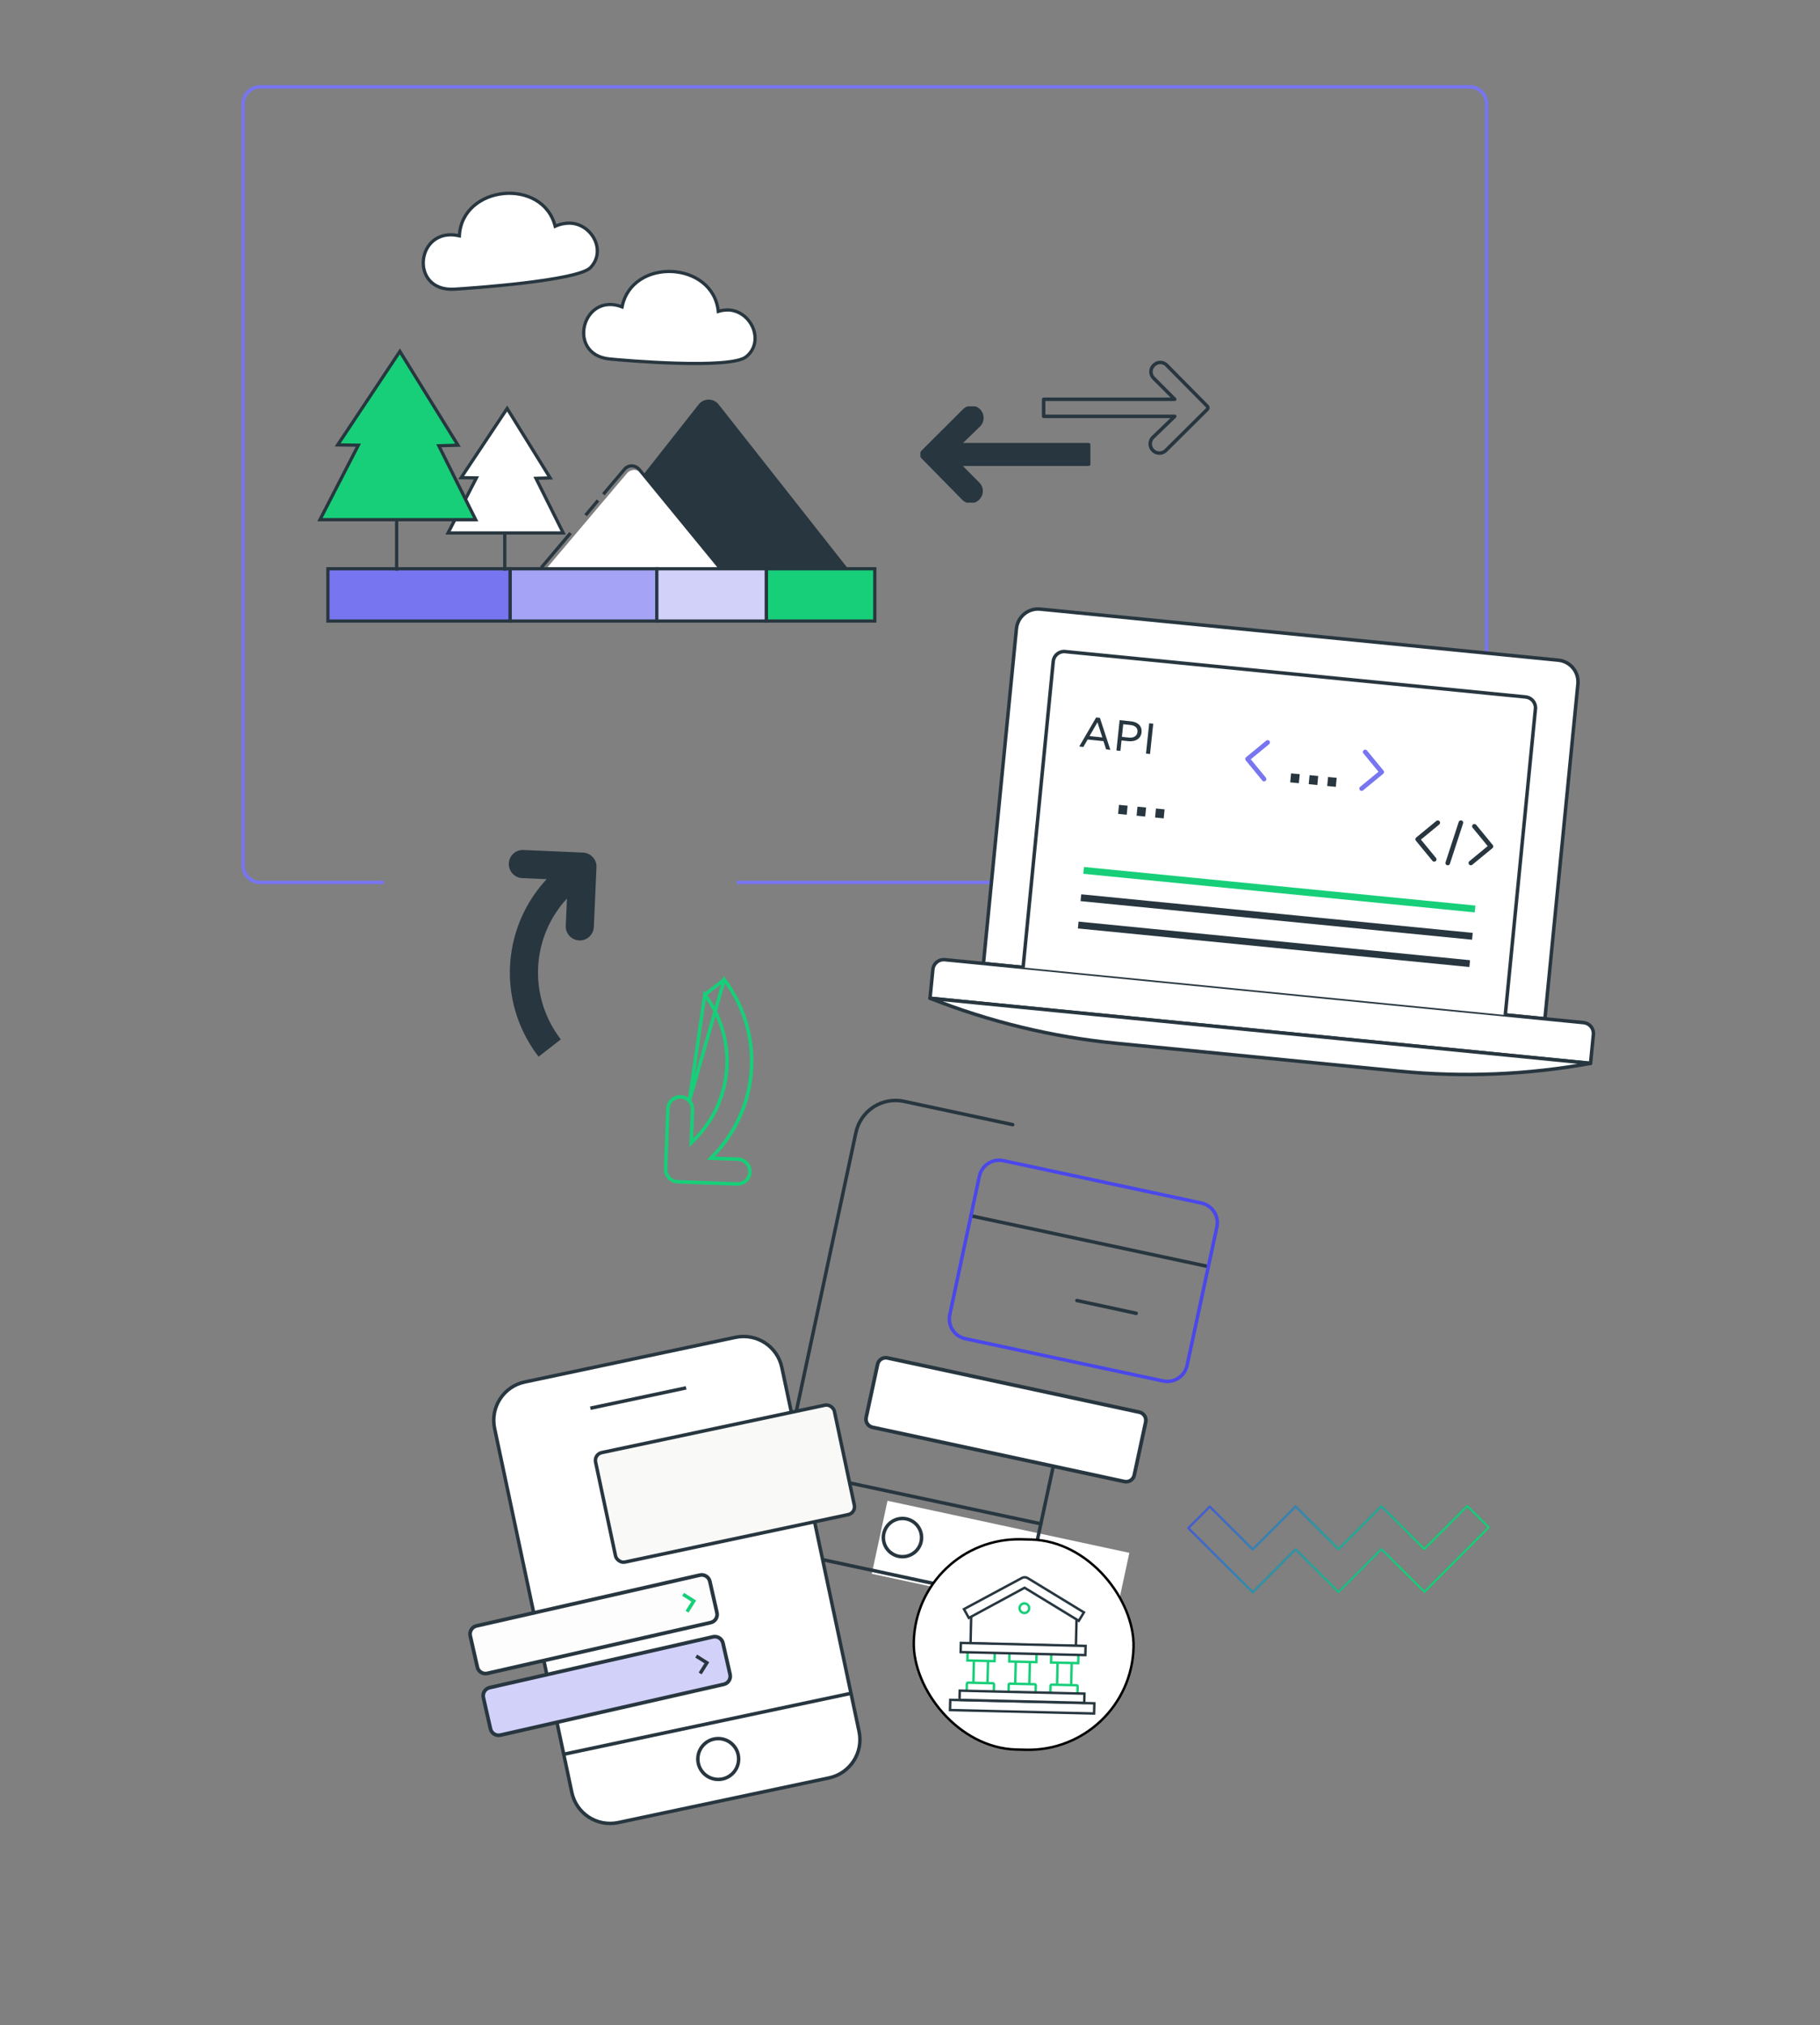 <svg width="524" height="583" viewBox="0 0 524 583" fill="none" xmlns="http://www.w3.org/2000/svg">
<rect x="0" y="0" width="524" height="583" fill="#808080" stroke="none"/>
<g clip-path="url(#clip0_2063_47923)">
<path d="M206.498 116.656L243.219 163.262H164.831L201.56 116.656L201.56 116.655C202.129 115.929 203.079 115.491 204.025 115.499V115.499H204.029C204.98 115.499 205.93 115.931 206.498 116.655L206.498 116.656Z" fill="#27363F" stroke="#27363F" stroke-width="0.928"/>
<path d="M207.786 164.375L184.739 136.253C184.216 135.652 183.466 135.285 182.673 135.251C181.862 135.233 181.077 135.582 180.545 136.201L174.424 143.439L172.907 145.2L169.34 149.447L164.998 154.583L156.574 164.541L207.786 164.366V164.375Z" fill="white"/>
<path d="M164.267 153.438L155.843 163.396" stroke="#27363F" stroke-width="0.928" stroke-miterlimit="10"/>
<path d="M172.176 144.055L168.609 148.302" stroke="#27363F" stroke-width="0.928" stroke-miterlimit="10"/>
<path d="M207.064 163.221L184.017 135.1C183.494 134.498 182.744 134.132 181.95 134.097C181.139 134.079 180.355 134.428 179.823 135.047L173.701 142.285" stroke="#27363F" stroke-width="0.928" stroke-miterlimit="10"/>
<path d="M162.732 64.316C161.726 64.425 160.755 64.705 159.842 65.129C156.239 50.96 132.985 53.287 132.259 67.88C119.75 65.027 117.64 84.025 130.829 83.245C135.62 82.96 166.376 80.821 170.003 77.033C175.042 71.763 169.63 63.277 162.732 64.316Z" fill="white" stroke="#27363F" stroke-width="0.928" stroke-miterlimit="10"/>
<path d="M209.777 89.225C208.765 89.203 207.755 89.339 206.798 89.635C205.307 75.1 181.955 74.002 179.108 88.333C167.66 83.946 162.986 102.041 175.444 103.324C179.692 103.76 210.21 106.372 214.808 102.713C220.24 98.385 216.43 89.572 209.768 89.224" fill="white"/>
<path d="M209.777 89.225C208.765 89.203 207.755 89.339 206.798 89.635C205.307 75.1 181.955 74.002 179.108 88.333C167.66 83.946 162.986 102.041 175.444 103.324C179.692 103.76 210.21 106.372 214.808 102.713C220.24 98.385 216.43 89.572 209.768 89.224" stroke="#27363F" stroke-width="0.928" stroke-miterlimit="10"/>
<path d="M146.895 163.719H94.409V178.768H146.895V163.719Z" fill="#7775F0" stroke="#27363F" stroke-width="0.928" stroke-miterlimit="10"/>
<path d="M189.103 163.719H146.895V178.768H189.103V163.719Z" fill="#A5A3F5" stroke="#27363F" stroke-width="0.928" stroke-miterlimit="10"/>
<path d="M220.667 163.719H189.103V178.768H220.667V163.719Z" fill="#D2D1FA" stroke="#27363F" stroke-width="0.928" stroke-miterlimit="10"/>
<path d="M251.865 163.719H220.667V178.768H251.865V163.719Z" fill="#17CF79" stroke="#27363F" stroke-width="0.928" stroke-miterlimit="10"/>
<path d="M154.308 137.68L158.389 137.558L146.015 117.59L132.77 137.497L137.165 137.558L129.003 153.411H162.156L154.308 137.68Z" fill="white" stroke="#27363F" stroke-width="0.928" stroke-miterlimit="10"/>
<path d="M145.327 153.507V164.241" stroke="#27363F" stroke-width="0.928" stroke-miterlimit="10"/>
<path d="M126.343 128.315L131.863 128.15L115.13 101.144L97.219 128.062L103.166 128.15L92.118 149.592H136.956L126.343 128.315Z" fill="#17CF79" stroke="#27363F" stroke-width="0.928" stroke-miterlimit="10"/>
<path d="M114.196 149.723V164.241" stroke="#27363F" stroke-width="0.928" stroke-miterlimit="10"/>
</g>
<g clip-path="url(#clip1_2063_47923)">
<path d="M300.477 119.847H338.226L331.843 125.99C330.862 127.075 330.945 128.753 332.029 129.738C333.039 130.653 334.577 130.653 335.584 129.738L347.601 117.817C347.84 117.579 347.84 117.189 347.601 116.947L335.808 105.012C334.771 104.05 333.154 104.106 332.185 105.136C331.154 106.103 331.101 107.725 332.061 108.76L338.226 114.933H300.477V119.849V119.847Z" stroke="#27363F" stroke-linecap="round" stroke-linejoin="round"/>
</g>
<g clip-path="url(#clip2_2063_47923)">
<path d="M313.316 128.324L275.257 128.324L281.692 122.09C282.681 120.989 282.598 119.286 281.505 118.287C280.487 117.359 278.937 117.359 277.921 118.287L265.805 130.383C265.564 130.625 265.564 131.02 265.805 131.266L277.695 143.377C278.741 144.352 280.371 144.295 281.348 143.251C282.387 142.269 282.441 140.623 281.473 139.573L275.257 133.31L313.316 133.31L313.316 128.321L313.316 128.324Z" fill="#27363F" stroke="#27363F" stroke-width="1.631" stroke-linecap="round" stroke-linejoin="round"/>
</g>
<path d="M110.525 254H74.893C72.191 254 70 251.809 70 249.107V29.893C70 27.191 72.191 25 74.893 25H423.107C425.809 25 428 27.191 428 29.893V249.107C428 251.809 425.809 254 423.107 254H212.11" stroke="#7775F0"/>
<path d="M448.676 190.03L299.496 175.331C297.843 175.169 296.193 175.667 294.905 176.725C293.623 177.777 292.806 179.302 292.643 180.956L283.146 277.341L444.798 293.268L454.295 196.883C454.458 195.229 453.959 193.58 452.906 192.297C451.854 191.015 450.334 190.198 448.681 190.035L448.676 190.03Z" fill="white" stroke="#27363F" stroke-linecap="round" stroke-linejoin="round"/>
<path d="M457.937 306.083L267.764 287.346L268.582 279.052C268.663 278.223 269.069 277.463 269.713 276.94C270.357 276.411 271.181 276.161 272.005 276.243L455.945 294.366C456.774 294.447 457.534 294.853 458.057 295.497C458.586 296.141 458.836 296.965 458.754 297.789L457.937 306.083Z" fill="white" stroke="#27363F" stroke-linecap="round" stroke-linejoin="round"/>
<path d="M457.937 306.085C439.78 309.39 421.25 310.151 402.883 308.341L321.32 300.305C302.952 298.496 284.927 294.133 267.764 287.348L457.937 306.085Z" fill="white" stroke="#27363F" stroke-linecap="round" stroke-linejoin="round"/>
<path d="M433.384 292.182L442.101 203.704C442.016 201.967 440.742 200.77 439.258 200.624L306.311 187.525C304.585 187.611 303.388 188.885 303.241 190.369L294.558 278.504" fill="white"/>
<path d="M433.384 292.182L442.101 203.704C442.016 201.967 440.742 200.77 439.258 200.624L306.311 187.525C304.585 187.611 303.388 188.885 303.241 190.369L294.558 278.504" stroke="#27363F" stroke-miterlimit="16"/>
<rect width="121.155" height="69.138" transform="translate(311.551 201.21) rotate(5.627)" fill="white"/>
<path d="M321.915 234.275L322.171 231.681L324.653 231.925L324.397 234.52L321.915 234.275ZM327.237 234.799L327.493 232.205L329.975 232.449L329.72 235.043L327.237 234.799ZM332.559 235.323L332.815 232.728L335.297 232.973L335.042 235.567L332.559 235.323Z" fill="#27363F"/>
<path d="M371.47 225.202L371.725 222.608L374.208 222.852L373.952 225.447L371.47 225.202ZM376.792 225.726L377.048 223.132L379.53 223.376L379.275 225.97L376.792 225.726ZM382.114 226.25L382.37 223.655L384.852 223.9L384.597 226.494L382.114 226.25Z" fill="#27363F"/>
<path d="M393.053 216.448L397.809 222.237L392.024 226.999" stroke="#7775F0" stroke-width="1.324" stroke-linecap="round" stroke-linejoin="round"/>
<path d="M364.969 213.71L359.184 218.471L363.94 224.26" stroke="#7775F0" stroke-width="1.324" stroke-linecap="round" stroke-linejoin="round"/>
<path d="M424.504 237.851L429.26 243.641L423.475 248.402" stroke="#27363F" stroke-width="1.324" stroke-linecap="round" stroke-linejoin="round"/>
<path d="M413.956 236.823L408.17 241.584L412.926 247.374" stroke="#27363F" stroke-width="1.324" stroke-linecap="round" stroke-linejoin="round"/>
<path d="M420.61 236.809L416.818 248.416" stroke="#27363F" stroke-width="1.324" stroke-linecap="round" stroke-linejoin="round"/>
<path d="M313.686 211.879L317.379 212.269L315.973 207.914L313.686 211.879ZM310.725 214.887L315.599 206.516L316.678 206.63L319.681 215.835L318.458 215.705L317.701 213.346L313.146 212.864L311.912 215.013L310.725 214.887ZM321.432 216.02L322.356 207.292L325.677 207.643C327.667 207.854 328.848 209.07 328.665 210.796L328.663 210.82C328.461 212.727 326.773 213.554 324.903 213.356L322.9 213.144L322.583 216.142L321.432 216.02ZM323.011 212.101L325.061 212.318C326.416 212.462 327.382 211.812 327.496 210.733L327.498 210.709C327.623 209.534 326.8 208.829 325.469 208.688L323.395 208.469L323.011 212.101ZM329.946 216.921L330.87 208.193L332.033 208.316L331.109 217.044L329.946 216.921Z" fill="#27363F"/>
<line x1="424.691" y1="261.649" x2="311.983" y2="250.544" stroke="#17CF79" stroke-width="1.975"/>
<line x1="423.916" y1="269.513" x2="311.208" y2="258.408" stroke="#27363F" stroke-width="1.975"/>
<line x1="423.141" y1="277.376" x2="310.433" y2="266.271" stroke="#27363F" stroke-width="1.975"/>
<rect width="71.223" height="21.493" transform="translate(255.523 432) rotate(12.149)" fill="white"/>
<path d="M299.71 438.638L225.702 422.828" stroke="#27363F" stroke-miterlimit="10" stroke-linecap="round"/>
<path d="M305.81 410.169L297.222 449.989C296.578 453.007 294.761 455.646 292.171 457.325C289.582 459.004 286.431 459.586 283.413 458.943L232.257 447.962C230.762 447.642 229.345 447.031 228.086 446.163C226.827 445.295 225.751 444.187 224.921 442.903C224.09 441.62 223.52 440.185 223.244 438.681C222.968 437.177 222.991 435.633 223.312 434.138L246.431 325.989C247.077 322.969 248.894 320.328 251.485 318.647C254.076 316.965 257.228 316.381 260.249 317.021L291.567 323.729" stroke="#27363F" stroke-miterlimit="10" stroke-linecap="round"/>
<path d="M279.534 349.969L347.86 364.575" stroke="#27363F" stroke-miterlimit="10" stroke-linecap="round"/>
<path d="M310.053 374.357L327.119 378.038" stroke="#27363F" stroke-miterlimit="10" stroke-linecap="round"/>
<path d="M345.811 346.281L288.878 334.1C287.367 333.779 285.791 334.072 284.496 334.912C283.2 335.753 282.292 337.074 281.969 338.584L273.454 378.443C273.294 379.19 273.283 379.961 273.421 380.711C273.559 381.462 273.844 382.179 274.259 382.82C274.674 383.461 275.211 384.013 275.84 384.447C276.469 384.88 277.177 385.185 277.924 385.344L334.864 397.511C335.611 397.673 336.383 397.686 337.134 397.549C337.886 397.412 338.603 397.127 339.245 396.711C339.886 396.296 340.439 395.758 340.872 395.128C341.304 394.498 341.608 393.789 341.765 393.041L350.353 353.221C350.52 352.467 350.535 351.686 350.396 350.926C350.257 350.166 349.967 349.441 349.544 348.794C349.121 348.148 348.572 347.592 347.931 347.16C347.29 346.729 346.569 346.43 345.811 346.281Z" stroke="#4A47EB" stroke-miterlimit="10" stroke-linecap="round"/>
<path d="M265.312 442.14C265.562 445.168 263.31 447.824 260.283 448.074C257.256 448.324 254.599 446.073 254.349 443.045C254.099 440.018 256.351 437.361 259.378 437.112C262.405 436.862 265.062 439.113 265.312 442.14Z" stroke="#27363F"/>
<path d="M252.668 392.722C252.947 391.426 254.223 390.602 255.519 390.881L328.018 406.489C329.314 406.768 330.138 408.044 329.859 409.34L326.569 424.621C326.29 425.917 325.014 426.741 323.718 426.462L251.219 410.854C249.923 410.575 249.099 409.299 249.378 408.003L252.668 392.722Z" fill="white" stroke="#27363F" stroke-width="1.062"/>
<path d="M211.736 384.955L151.08 397.805C144.98 399.09 141.114 405.075 142.4 411.175L164.634 515.946C165.92 522.046 171.905 525.914 178.004 524.628L238.661 511.779C244.761 510.493 248.627 504.509 247.341 498.408L225.106 393.638C223.82 387.537 217.836 383.67 211.736 384.955Z" fill="white" stroke="#27363F" stroke-miterlimit="10"/>
<path d="M245.015 487.423L162.308 504.961" stroke="#27363F" stroke-miterlimit="10"/>
<path d="M169.98 405.356L197.543 399.497" stroke="#27363F" stroke-miterlimit="10"/>
<path d="M212.638 505.752C212.958 508.981 210.6 511.857 207.371 512.177C204.142 512.497 201.266 510.139 200.946 506.91C200.626 503.681 202.984 500.805 206.213 500.485C209.442 500.165 212.318 502.523 212.638 505.752Z" stroke="#27363F"/>
<rect x="171" y="418.611" width="70.294" height="32.21" rx="2.284" transform="rotate(-11.996 171 418.611)" fill="#F9F9F7" stroke="#27363F"/>
<path d="M135.389 470.886C135.096 469.593 135.905 468.307 137.197 468.014L201.501 453.397C202.794 453.104 204.08 453.913 204.373 455.205L206.416 464.195C206.71 465.487 205.901 466.773 204.608 467.066L140.304 481.683C139.012 481.976 137.726 481.167 137.433 479.875L135.389 470.886Z" fill="#FDFDFD" stroke="#27363F" stroke-width="1.062"/>
<path d="M196.667 458.93L199.737 460.862L197.804 463.932" stroke="#17CF79"/>
<path d="M139.168 488.656C138.874 487.363 139.683 486.078 140.976 485.784L205.28 471.168C206.572 470.874 207.858 471.683 208.151 472.976L210.195 481.965C210.488 483.257 209.679 484.543 208.387 484.837L144.083 499.453C142.79 499.747 141.505 498.937 141.211 497.645L139.168 488.656Z" fill="#D2D1FA" stroke="#27363F" stroke-width="1.062"/>
<path d="M200.445 476.7L203.515 478.633L201.582 481.702" stroke="#27363F"/>
<rect x="263.812" y="442.36" width="63.297" height="60.537" rx="30.268" transform="rotate(1.374 263.812 442.36)" fill="white"/>
<path d="M315.072 490.298L273.59 489.303L273.519 492.243L315.002 493.238L315.072 490.298Z" fill="white" stroke="#27363F" stroke-width="0.703" stroke-miterlimit="10"/>
<path fill-rule="evenodd" clip-rule="evenodd" d="M284.615 478.088L284.463 484.44L285.712 484.47C285.895 484.475 286.045 484.625 286.04 484.801L285.992 486.834L290.427 486.941L290.476 484.907C290.48 484.731 290.635 484.589 290.823 484.593L292.072 484.623L292.224 478.271L290.975 478.241C290.789 478.236 290.64 478.087 290.644 477.911L290.693 475.874L286.257 475.767L286.208 477.804C286.204 477.98 286.05 478.123 285.864 478.118L284.615 478.088Z" fill="white"/>
<path fill-rule="evenodd" clip-rule="evenodd" d="M296.72 478.379L296.568 484.731L297.816 484.761C298.002 484.765 298.152 484.915 298.148 485.091L298.099 487.125L302.532 487.231L302.581 485.197C302.585 485.021 302.741 484.879 302.928 484.883L304.176 484.913L304.329 478.561L303.08 478.531C302.894 478.527 302.744 478.377 302.748 478.201L302.797 476.164L298.364 476.058L298.315 478.095C298.311 478.271 298.155 478.413 297.968 478.409L296.72 478.379Z" fill="white"/>
<path d="M309.767 473.79L279.433 473.062L279.641 464.391L295.017 455.999L309.975 465.119L309.767 473.79Z" fill="white" stroke="#27363F" stroke-width="0.703"/>
<path fill-rule="evenodd" clip-rule="evenodd" d="M277.533 463.187L278.942 465.729L294.992 457.037L310.297 466.369L310.597 466.552L312.077 464.125L295.84 454.227C295.619 454.09 295.342 454.021 295.064 454.014C294.786 454.007 294.506 454.063 294.279 454.19L277.533 463.187Z" fill="white" stroke="#27363F" stroke-width="0.703" stroke-miterlimit="10"/>
<path d="M304.32 485.708L304.509 477.85L308.572 477.947L308.384 485.805L304.32 485.708Z" fill="white" stroke="#17CF79" stroke-width="0.703"/>
<path d="M292.278 485.419L292.466 477.561L296.53 477.658L296.341 485.516L292.278 485.419Z" fill="white" stroke="#17CF79" stroke-width="0.703"/>
<path d="M280.233 485.13L280.421 477.272L284.488 477.369L284.299 485.228L280.233 485.13Z" fill="white" stroke="#17CF79" stroke-width="0.703"/>
<path fill-rule="evenodd" clip-rule="evenodd" d="M278.329 486.705L281.79 488.11L286.131 486.892L286.18 484.853C286.184 484.673 286.041 484.526 285.865 484.522L278.706 484.35C278.529 484.346 278.379 484.486 278.375 484.665L278.326 486.705L278.329 486.705Z" fill="white" stroke="#17CF79" stroke-width="0.703" stroke-miterlimit="10"/>
<path fill-rule="evenodd" clip-rule="evenodd" d="M302.414 487.283L306.595 488.705L310.218 487.47L310.267 485.43C310.272 485.251 310.132 485.104 309.952 485.1L302.796 484.928C302.617 484.924 302.47 485.064 302.466 485.243L302.417 487.283L302.414 487.283Z" fill="white" stroke="#17CF79" stroke-width="0.703" stroke-miterlimit="10"/>
<path fill-rule="evenodd" clip-rule="evenodd" d="M290.368 486.994L294.248 488.032L298.17 487.181L298.219 485.141C298.223 484.962 298.08 484.815 297.904 484.811L290.748 484.639C290.569 484.635 290.422 484.775 290.417 484.954L290.368 486.994Z" fill="white" stroke="#17CF79" stroke-width="0.703" stroke-miterlimit="10"/>
<path fill-rule="evenodd" clip-rule="evenodd" d="M276.25 489.315L312.161 490.161L312.225 487.515L276.32 486.654L276.264 488.968" fill="white"/>
<path d="M276.25 489.315L312.161 490.161L312.225 487.515L276.32 486.654L276.264 488.968" stroke="#27363F" stroke-width="0.703" stroke-miterlimit="10"/>
<path d="M294.898 464.304C294.135 464.286 293.53 463.653 293.548 462.888C293.567 462.125 294.202 461.52 294.964 461.538C295.727 461.557 296.332 462.192 296.314 462.954C296.296 463.717 295.661 464.322 294.898 464.304Z" fill="white" stroke="#17CF79" stroke-width="0.703"/>
<path fill-rule="evenodd" clip-rule="evenodd" d="M280.052 478.006L284.821 478.121L286.338 478.157L286.405 475.361L278.603 475.174L278.536 477.97L280.052 478.006Z" fill="white" stroke="#17CF79" stroke-width="0.703" stroke-miterlimit="10"/>
<path fill-rule="evenodd" clip-rule="evenodd" d="M292.097 478.295L296.864 478.41L298.383 478.446L298.45 475.65L290.645 475.463L290.578 478.259L292.097 478.295Z" fill="white" stroke="#17CF79" stroke-width="0.703" stroke-miterlimit="10"/>
<path fill-rule="evenodd" clip-rule="evenodd" d="M302.62 478.56L304.139 478.584L308.909 478.699L310.425 478.735L310.492 475.939L302.69 475.752L302.631 478.228L302.62 478.56Z" fill="white" stroke="#17CF79" stroke-width="0.703" stroke-miterlimit="10"/>
<path fill-rule="evenodd" clip-rule="evenodd" d="M278.595 475.608L286.394 475.795L290.635 475.897L298.439 476.084L302.68 476.185L310.481 476.373L312.491 476.421L312.554 473.774L310.12 473.716L279.084 472.971L276.649 472.913L276.586 475.56L278.595 475.608Z" fill="white" stroke="#27363F" stroke-width="0.703" stroke-miterlimit="10"/>
<rect x="263.812" y="442.36" width="63.297" height="60.537" rx="30.268" transform="rotate(1.374 263.812 442.36)" stroke="black" stroke-width="0.703"/>
<path d="M208.517 281.982C214.074 289.323 216.869 298.407 216.366 307.612C215.853 316.984 211.965 325.861 205.42 332.587L204.632 333.396L205.76 333.435L212.486 333.671L212.488 333.671C213.425 333.701 214.31 334.112 214.955 334.815L214.955 334.815C215.594 335.509 215.939 336.427 215.9 337.375L215.9 337.379C215.869 338.316 215.458 339.203 214.771 339.851C214.077 340.488 213.159 340.834 212.219 340.804C212.218 340.803 212.218 340.803 212.217 340.803L195.067 340.167C195.066 340.167 195.065 340.167 195.064 340.167C194.121 340.12 193.244 339.715 192.609 339.025L192.609 339.025L192.605 339.021C192.28 338.676 192.031 338.281 191.874 337.846C191.712 337.4 191.636 336.936 191.655 336.473L191.655 336.471L192.291 319.313L192.292 319.302L192.292 319.291C192.288 318.818 192.386 318.345 192.57 317.903C192.75 317.47 193.031 317.066 193.37 316.73C193.698 316.407 194.119 316.148 194.572 315.969C195.009 315.796 195.488 315.72 195.97 315.732C196.441 315.743 196.908 315.857 197.333 316.06C197.765 316.267 198.159 316.557 198.471 316.903L208.517 281.982ZM208.517 281.982L202.917 286.334M208.517 281.982L202.917 286.334M202.917 286.334C207.491 292.394 209.744 299.906 209.26 307.507L209.26 307.508C208.757 315.266 205.436 322.579 199.922 328.06L199.021 328.955L199.07 327.686L199.383 319.546L199.383 319.536L199.383 319.536C199.411 319.063 199.345 318.575 199.194 318.125C199.033 317.68 198.79 317.26 198.471 316.904L202.917 286.334Z" stroke="#17CF79"/>
<path d="M155.061 304.164C154.437 303.36 153.85 302.543 153.296 301.684C148.437 294.293 146.186 285.487 146.938 276.668C147.679 267.856 151.362 259.531 157.395 253.069L150.36 252.768C149.827 252.747 149.308 252.618 148.821 252.385C148.333 252.151 147.91 251.835 147.542 251.445C147.184 251.046 146.906 250.585 146.732 250.092C146.551 249.588 146.473 249.053 146.502 248.53C146.523 247.998 146.652 247.479 146.867 246.989C147.091 246.51 147.409 246.069 147.797 245.719C148.196 245.361 148.639 245.081 149.142 244.899C149.646 244.717 150.171 244.647 150.704 244.668L167.874 245.424C168.406 245.446 168.925 245.574 169.405 245.797C169.885 246.021 170.315 246.347 170.666 246.735C171.034 247.126 171.322 247.579 171.503 248.083C171.685 248.586 171.763 249.122 171.734 249.644L170.97 266.804C170.949 267.336 170.828 267.865 170.605 268.345C170.381 268.825 170.063 269.266 169.672 269.634C169.282 270.002 168.821 270.28 168.317 270.461C167.814 270.643 167.286 270.731 166.746 270.7C166.214 270.678 165.687 270.54 165.207 270.316C164.727 270.093 164.297 269.767 163.929 269.376C163.57 268.978 163.293 268.517 163.111 268.013C162.929 267.51 162.851 266.974 162.891 266.444L163.235 258.635C158.555 263.706 155.658 270.18 155.03 277.066C154.395 283.941 156.044 290.83 159.725 296.687C160.252 297.551 160.836 298.386 161.461 299.19L155.061 304.164Z" fill="#27363F"/>
<path d="M428.611 439.663L422.46 433.513L410.083 445.885L397.717 433.564L385.379 445.935L373.007 433.626L360.668 445.997L348.302 433.676L342.133 439.861L360.679 458.333L373.027 445.96L385.392 458.28L397.731 445.91L410.103 458.219L428.611 439.663Z" stroke="black" stroke-opacity="0.2" stroke-width="0.609" stroke-linecap="round" stroke-linejoin="round"/>
<path d="M428.611 439.663L422.46 433.513L410.083 445.885L397.717 433.564L385.379 445.935L373.007 433.626L360.668 445.997L348.302 433.676L342.133 439.861L360.679 458.333L373.027 445.96L385.392 458.28L397.731 445.91L410.103 458.219L428.611 439.663Z" stroke="url(#paint0_diamond_2063_47923)" stroke-width="0.609" stroke-linecap="round" stroke-linejoin="round"/>
<defs>
<radialGradient id="paint0_diamond_2063_47923" cx="0" cy="0" r="1" gradientUnits="userSpaceOnUse" gradientTransform="translate(422.59 464.192) rotate(-131.074) scale(84.473 174.048)">
<stop offset="0.264" stop-color="#17CF79"/>
<stop offset="1" stop-color="#4A47EB"/>
</radialGradient>
<clipPath id="clip0_2063_47923">
<rect width="161.492" height="143.522" fill="white" transform="translate(91.106 46.878)"/>
</clipPath>
<clipPath id="clip1_2063_47923">
<rect width="67.284" height="45.264" fill="white" transform="translate(299.662 92.5)"/>
</clipPath>
<clipPath id="clip2_2063_47923">
<rect width="48.934" height="27.729" fill="white" transform="translate(313.934 144.696) rotate(180)"/>
</clipPath>
</defs>
</svg>
